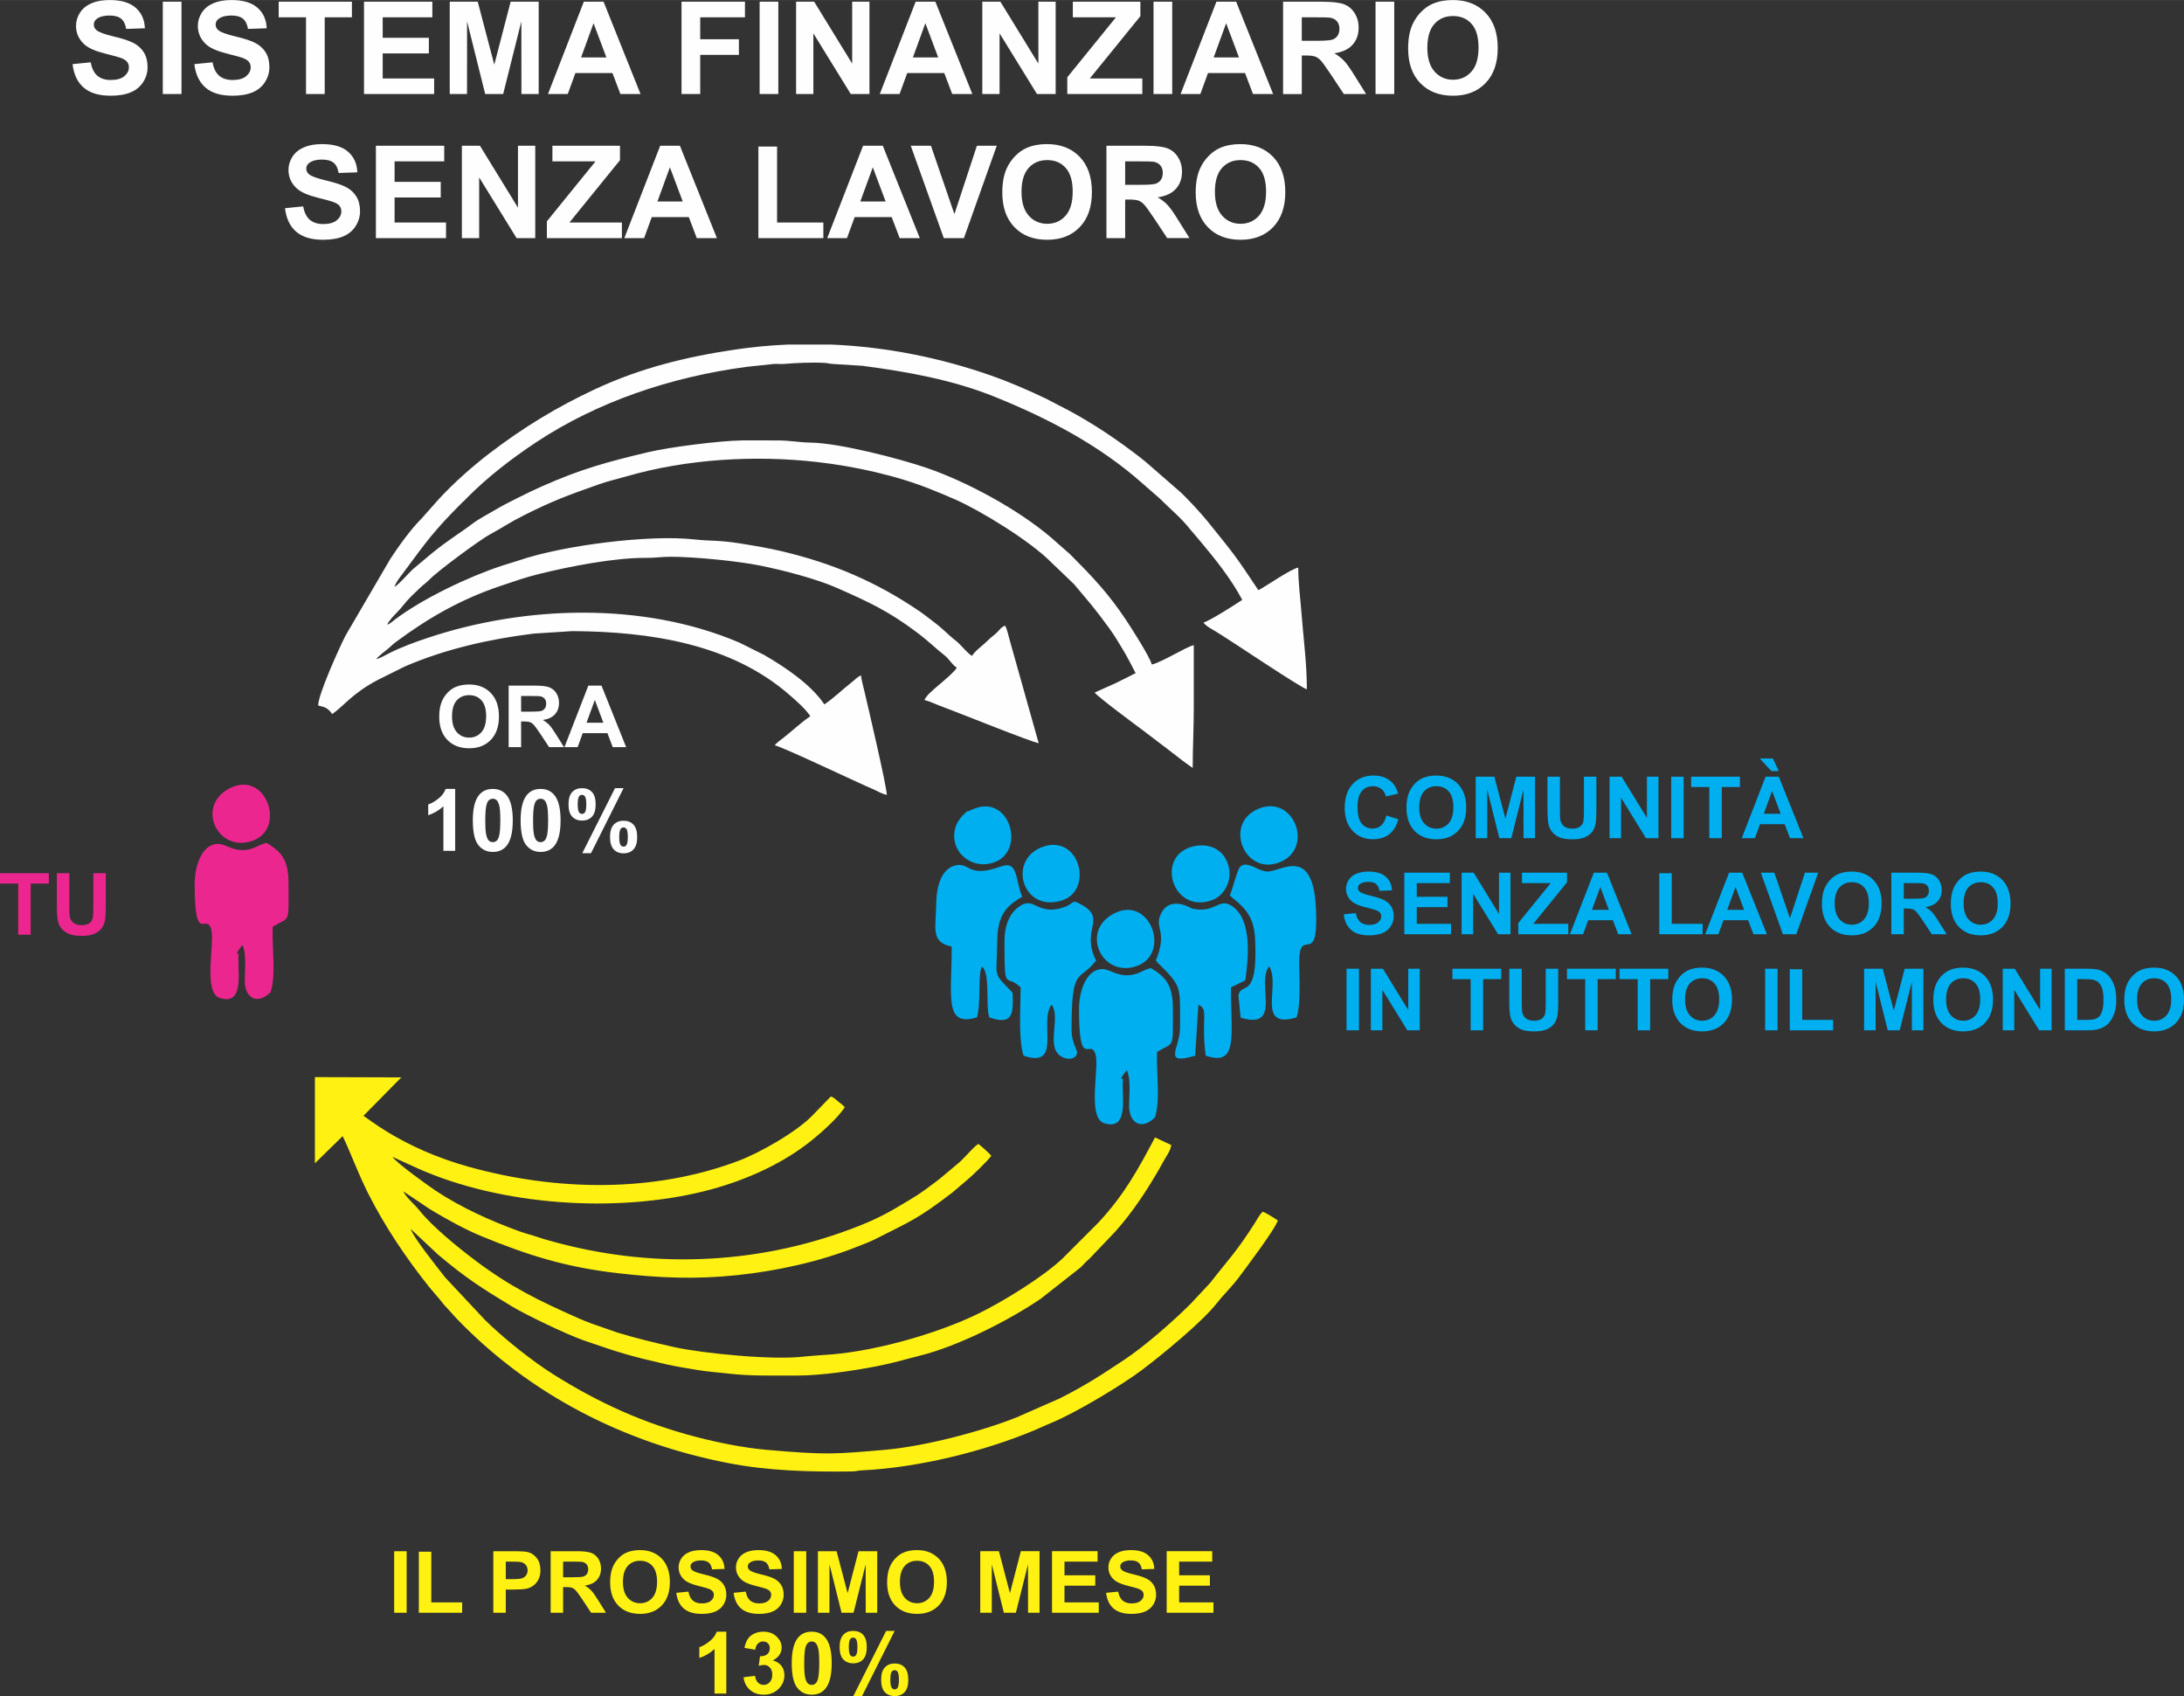 <?xml version="1.0" encoding="UTF-8"?>
<!DOCTYPE svg PUBLIC "-//W3C//DTD SVG 1.1//EN" "http://www.w3.org/Graphics/SVG/1.1/DTD/svg11.dtd">
<!-- Creator: CorelDRAW -->
<svg xmlns="http://www.w3.org/2000/svg" xml:space="preserve" width="6.759in" height="5.248in" version="1.1" style="shape-rendering:geometricPrecision; text-rendering:geometricPrecision; image-rendering:optimizeQuality; fill-rule:evenodd; clip-rule:evenodd"
viewBox="0 0 8538.42 6629.31"
 xmlns:xlink="http://www.w3.org/1999/xlink"
 xmlns:xodm="http://www.corel.com/coreldraw/odm/2003">
 <rect x="0" y="0" width="8538.42" height="6629.31" fill="#333333" stroke="none"/>
 <defs>
  <style type="text/css">
   <![CDATA[
    .fil3 {fill:#EC268F}
    .fil4 {fill:#00AFEF}
    .fil0 {fill:black}
    .fil5 {fill:#FEFEFE}
    .fil6 {fill:#FFF212}
    .fil1 {fill:#FEFEFE;fill-rule:nonzero}
    .fil2 {fill:#FFF212;fill-rule:nonzero}
    .fil8 {fill:#EC268F;fill-rule:nonzero}
    .fil7 {fill:#00AFEF;fill-rule:nonzero}
   ]]>
  </style>
 </defs>
 <rect fill-opacity="0" class="fil0" x="-1989.3" y="-221.47" width="10737.67" height="13895.81"/>
 <g id="Layer_x0020_1">
  <path class="fil1" d="M283.64 250.51l71.07 -7.06c4.28,23.77 12.85,41.17 25.87,52.34 13.02,11.18 30.58,16.72 52.67,16.72 23.35,0 40.99,-4.95 52.84,-14.87 11.85,-9.91 17.81,-21.51 17.81,-34.78 0,-8.57 -2.52,-15.8 -7.48,-21.84 -4.96,-5.96 -13.7,-11.17 -26.13,-15.54 -8.48,-3.02 -27.81,-8.23 -58.05,-15.79 -38.9,-9.74 -66.2,-21.67 -81.91,-35.87 -22.09,-19.91 -33.1,-44.19 -33.1,-72.84 0,-18.4 5.21,-35.7 15.54,-51.74 10.42,-16.05 25.37,-28.23 44.95,-36.63 19.57,-8.4 43.09,-12.6 70.82,-12.6 45.11,0 79.13,10 101.9,30.07 22.85,20.08 34.78,46.8 35.96,80.31l-73.08 2.52c-3.11,-18.65 -9.75,-32.01 -19.91,-40.16 -10.16,-8.15 -25.45,-12.26 -45.78,-12.26 -21,0 -37.46,4.37 -49.31,13.11 -7.64,5.63 -11.51,13.11 -11.51,22.51 0,8.56 3.61,15.88 10.84,21.92 9.16,7.81 31.42,15.88 66.78,24.28 35.37,8.32 61.49,17.05 78.38,25.96 16.97,8.99 30.24,21.17 39.82,36.71 9.57,15.54 14.36,34.69 14.36,57.46 0,20.67 -5.71,40.07 -17.22,58.13 -11.51,18.06 -27.72,31.5 -48.72,40.24 -21,8.82 -47.21,13.18 -78.55,13.18 -45.62,0 -80.65,-10.5 -105.09,-31.58 -24.44,-21 -38.98,-51.66 -43.77,-91.9zm352.82 116.94l0 -360.89 73.08 0 0 360.89 -73.08 0zm123.41 -116.94l71.07 -7.06c4.28,23.77 12.85,41.17 25.87,52.34 13.02,11.18 30.58,16.72 52.67,16.72 23.35,0 40.99,-4.95 52.84,-14.87 11.85,-9.91 17.81,-21.51 17.81,-34.78 0,-8.57 -2.52,-15.8 -7.48,-21.84 -4.96,-5.96 -13.7,-11.17 -26.13,-15.54 -8.48,-3.02 -27.81,-8.23 -58.05,-15.79 -38.9,-9.74 -66.2,-21.67 -81.91,-35.87 -22.09,-19.91 -33.1,-44.19 -33.1,-72.84 0,-18.4 5.21,-35.7 15.54,-51.74 10.42,-16.05 25.37,-28.23 44.95,-36.63 19.57,-8.4 43.09,-12.6 70.82,-12.6 45.11,0 79.13,10 101.9,30.07 22.85,20.08 34.78,46.8 35.96,80.31l-73.08 2.52c-3.11,-18.65 -9.75,-32.01 -19.91,-40.16 -10.16,-8.15 -25.45,-12.26 -45.78,-12.26 -21,0 -37.46,4.37 -49.31,13.11 -7.64,5.63 -11.51,13.11 -11.51,22.51 0,8.56 3.61,15.88 10.84,21.92 9.16,7.81 31.42,15.88 66.78,24.28 35.37,8.32 61.49,17.05 78.38,25.96 16.97,8.99 30.24,21.17 39.82,36.71 9.57,15.54 14.36,34.69 14.36,57.46 0,20.67 -5.71,40.07 -17.22,58.13 -11.51,18.06 -27.72,31.5 -48.72,40.24 -21,8.82 -47.21,13.18 -78.55,13.18 -45.62,0 -80.65,-10.5 -105.09,-31.58 -24.44,-21 -38.98,-51.66 -43.77,-91.9zm436.49 116.94l0 -299.9 -106.85 0 0 -60.99 286.29 0 0 60.99 -106.35 0 0 299.9 -73.08 0zm226.73 0l0 -360.89 267.14 0 0 60.99 -194.05 0 0 80.14 180.45 0 0 60.98 -180.45 0 0 97.78 201.11 0 0 60.99 -274.2 0zm335.18 0l0 -360.89 109.46 0 64.68 246.14 63.93 -246.14 109.71 0 0 360.89 -67.54 0 -0.25 -284.11 -71.16 284.11 -70.23 0 -70.82 -284.11 -0.25 284.11 -67.54 0zm745.97 0l-78.71 0 -31.17 -82.16 -144.74 0 -29.99 82.16 -77.29 0 140.12 -360.89 77.2 0 144.57 360.89zm-133.57 -143.15l-50.15 -133.57 -48.72 133.57 98.87 0zm293.77 143.15l0 -360.89 247.99 0 0 60.99 -174.9 0 0 85.68 151.21 0 0 60.99 -151.21 0 0 153.23 -73.08 0zm305.36 0l0 -360.89 73.08 0 0 360.89 -73.08 0zm142.56 0l0 -360.89 70.73 0 148.52 241.85 0 -241.85 67.54 0 0 360.89 -73 0 -146.25 -237.23 0 237.23 -67.54 0zm689.1 0l-78.71 0 -31.17 -82.16 -144.74 0 -29.99 82.16 -77.29 0 140.12 -360.89 77.2 0 144.57 360.89zm-133.57 -143.15l-50.15 -133.57 -48.72 133.57 98.87 0zm172.46 143.15l0 -360.89 70.73 0 148.52 241.85 0 -241.85 67.54 0 0 360.89 -73 0 -146.25 -237.23 0 237.23 -67.54 0zm332.24 0l0 -65.53 190.19 -234.37 -168.52 0 0 -60.99 264.11 0 0 56.45 -197.58 243.45 205.14 0 0 60.99 -293.35 0zm337.12 0l0 -360.89 73.08 0 0 360.89 -73.08 0zm467.66 0l-78.71 0 -31.17 -82.16 -144.74 0 -29.99 82.16 -77.29 0 140.12 -360.89 77.2 0 144.57 360.89zm-133.57 -143.15l-50.15 -133.57 -48.72 133.57 98.87 0zm172.46 143.15l0 -360.89 153.48 0c38.56,0 66.61,3.28 84.09,9.74 17.56,6.47 31.51,17.98 42.01,34.53 10.5,16.64 15.79,35.54 15.79,56.88 0,27.13 -7.89,49.48 -23.77,67.12 -15.88,17.64 -39.56,28.73 -71.15,33.35 15.71,9.16 28.64,19.24 38.81,30.24 10.25,11 24.03,30.58 41.33,58.63l44.02 70.4 -87.11 0 -52.26 -78.8c-18.73,-27.97 -31.58,-45.61 -38.55,-52.92 -6.89,-7.22 -14.2,-12.26 -21.93,-14.95 -7.81,-2.69 -20.08,-4.03 -36.88,-4.03l-14.79 0 0 150.71 -73.08 0zm73.08 -208.16l53.93 0c34.95,0 56.7,-1.52 65.44,-4.46 8.65,-2.94 15.54,-8.06 20.42,-15.29 4.95,-7.22 7.39,-16.3 7.39,-27.14 0,-12.18 -3.28,-21.92 -9.74,-29.48 -6.47,-7.48 -15.63,-12.18 -27.39,-14.11 -5.96,-0.84 -23.69,-1.26 -53.18,-1.26l-56.87 0 0 91.74zm288.39 208.16l0 -360.89 73.08 0 0 360.89 -73.08 0zm127.44 -178.26c0,-36.8 5.55,-67.71 16.55,-92.74 8.15,-18.4 19.41,-34.94 33.61,-49.56 14.19,-14.62 29.74,-25.45 46.62,-32.6 22.51,-9.49 48.47,-14.28 77.87,-14.28 53.26,0 95.76,16.55 127.77,49.57 31.92,33.1 47.88,79.05 47.88,137.94 0,58.38 -15.88,104.08 -47.55,137.01 -31.67,33.01 -74.09,49.48 -127.1,49.48 -53.68,0 -96.44,-16.38 -128.11,-49.23 -31.67,-32.76 -47.55,-77.95 -47.55,-135.58zm75.1 -2.44c0,40.91 9.49,71.91 28.39,93.08 18.9,21.08 42.93,31.67 72,31.67 29.15,0 53.01,-10.5 71.74,-31.42 18.65,-21 27.97,-52.42 27.97,-94.34 0,-41.41 -9.07,-72.33 -27.3,-92.66 -18.15,-20.42 -42.25,-30.58 -72.41,-30.58 -30.07,0 -54.35,10.33 -72.75,30.91 -18.4,20.66 -27.64,51.75 -27.64,93.33zm-4466.04 626.85l71.07 -7.06c4.28,23.77 12.85,41.17 25.87,52.34 13.02,11.18 30.58,16.72 52.67,16.72 23.35,0 40.99,-4.95 52.84,-14.87 11.85,-9.91 17.81,-21.51 17.81,-34.78 0,-8.57 -2.52,-15.8 -7.48,-21.84 -4.96,-5.96 -13.7,-11.17 -26.13,-15.54 -8.48,-3.02 -27.81,-8.23 -58.05,-15.79 -38.9,-9.74 -66.2,-21.67 -81.91,-35.87 -22.09,-19.91 -33.1,-44.19 -33.1,-72.84 0,-18.4 5.21,-35.7 15.54,-51.74 10.42,-16.05 25.37,-28.23 44.95,-36.63 19.57,-8.4 43.09,-12.6 70.82,-12.6 45.11,0 79.13,10 101.9,30.07 22.85,20.08 34.78,46.8 35.96,80.31l-73.08 2.52c-3.11,-18.65 -9.75,-32.01 -19.91,-40.16 -10.16,-8.15 -25.45,-12.26 -45.78,-12.26 -21,0 -37.46,4.37 -49.31,13.11 -7.64,5.63 -11.51,13.11 -11.51,22.51 0,8.56 3.61,15.88 10.84,21.92 9.16,7.81 31.42,15.88 66.78,24.28 35.37,8.32 61.49,17.05 78.38,25.96 16.97,8.99 30.24,21.17 39.82,36.71 9.57,15.54 14.36,34.69 14.36,57.46 0,20.67 -5.71,40.07 -17.22,58.13 -11.51,18.06 -27.72,31.5 -48.72,40.24 -21,8.82 -47.21,13.18 -78.55,13.18 -45.62,0 -80.65,-10.5 -105.09,-31.58 -24.44,-21 -38.98,-51.66 -43.77,-91.9zm355.34 116.94l0 -360.89 267.14 0 0 60.99 -194.05 0 0 80.14 180.45 0 0 60.98 -180.45 0 0 97.78 201.11 0 0 60.99 -274.2 0zm336.19 0l0 -360.89 70.73 0 148.52 241.85 0 -241.85 67.54 0 0 360.89 -73 0 -146.25 -237.23 0 237.23 -67.54 0zm332.24 0l0 -65.53 190.19 -234.37 -168.52 0 0 -60.99 264.11 0 0 56.45 -197.58 243.45 205.14 0 0 60.99 -293.35 0zm664.74 0l-78.71 0 -31.17 -82.16 -144.74 0 -29.99 82.16 -77.29 0 140.12 -360.89 77.2 0 144.57 360.89zm-133.57 -143.15l-50.15 -133.57 -48.72 133.57 98.87 0zm295.79 143.15l0 -357.86 73.08 0 0 296.87 180.94 0 0 60.99 -254.03 0zm630.97 0l-78.71 0 -31.17 -82.16 -144.74 0 -29.99 82.16 -77.29 0 140.12 -360.89 77.2 0 144.57 360.89zm-133.57 -143.15l-50.15 -133.57 -48.72 133.57 98.87 0zm227.41 143.15l-129.12 -360.89 78.96 0 91.65 267.14 87.96 -267.14 77.62 0 -128.36 360.89 -78.71 0zm228.75 -178.26c0,-36.8 5.55,-67.71 16.55,-92.74 8.15,-18.4 19.41,-34.94 33.61,-49.56 14.19,-14.62 29.74,-25.45 46.62,-32.6 22.51,-9.49 48.47,-14.28 77.87,-14.28 53.26,0 95.76,16.55 127.77,49.57 31.92,33.1 47.88,79.05 47.88,137.94 0,58.38 -15.88,104.08 -47.55,137.01 -31.67,33.01 -74.09,49.48 -127.1,49.48 -53.68,0 -96.44,-16.38 -128.11,-49.23 -31.67,-32.76 -47.55,-77.95 -47.55,-135.58zm75.1 -2.44c0,40.91 9.49,71.91 28.39,93.08 18.9,21.08 42.93,31.67 72,31.67 29.15,0 53.01,-10.5 71.74,-31.42 18.65,-21 27.97,-52.42 27.97,-94.34 0,-41.41 -9.07,-72.33 -27.3,-92.66 -18.15,-20.42 -42.25,-30.58 -72.41,-30.58 -30.07,0 -54.35,10.33 -72.75,30.91 -18.4,20.66 -27.64,51.75 -27.64,93.33zm332.08 180.7l0 -360.89 153.48 0c38.56,0 66.61,3.28 84.09,9.74 17.56,6.47 31.51,17.98 42.01,34.53 10.5,16.64 15.79,35.54 15.79,56.88 0,27.13 -7.89,49.48 -23.77,67.12 -15.88,17.64 -39.56,28.73 -71.15,33.35 15.71,9.16 28.64,19.24 38.81,30.24 10.25,11 24.03,30.58 41.33,58.63l44.02 70.4 -87.11 0 -52.26 -78.8c-18.73,-27.97 -31.58,-45.61 -38.55,-52.92 -6.89,-7.22 -14.2,-12.26 -21.93,-14.95 -7.81,-2.69 -20.08,-4.03 -36.88,-4.03l-14.79 0 0 150.71 -73.08 0zm73.08 -208.16l53.93 0c34.95,0 56.7,-1.52 65.44,-4.46 8.65,-2.94 15.54,-8.06 20.42,-15.29 4.95,-7.22 7.39,-16.3 7.39,-27.14 0,-12.18 -3.28,-21.92 -9.74,-29.48 -6.47,-7.48 -15.63,-12.18 -27.39,-14.11 -5.96,-0.84 -23.69,-1.26 -53.18,-1.26l-56.87 0 0 91.74zm275.79 29.91c0,-36.8 5.55,-67.71 16.55,-92.74 8.15,-18.4 19.41,-34.94 33.61,-49.56 14.19,-14.62 29.74,-25.45 46.62,-32.6 22.51,-9.49 48.47,-14.28 77.87,-14.28 53.26,0 95.76,16.55 127.77,49.57 31.92,33.1 47.88,79.05 47.88,137.94 0,58.38 -15.88,104.08 -47.55,137.01 -31.67,33.01 -74.09,49.48 -127.1,49.48 -53.68,0 -96.44,-16.38 -128.11,-49.23 -31.67,-32.76 -47.55,-77.95 -47.55,-135.58zm75.1 -2.44c0,40.91 9.49,71.91 28.39,93.08 18.9,21.08 42.93,31.67 72,31.67 29.15,0 53.01,-10.5 71.74,-31.42 18.65,-21 27.97,-52.42 27.97,-94.34 0,-41.41 -9.07,-72.33 -27.3,-92.66 -18.15,-20.42 -42.25,-30.58 -72.41,-30.58 -30.07,0 -54.35,10.33 -72.75,30.91 -18.4,20.66 -27.64,51.75 -27.64,93.33z"/>
  <path class="fil2" d="M2839.51 6619.57l-46.03 0 0 -174.17c-16.8,15.8 -36.62,27.5 -59.48,35.06l0 -42c12.04,-3.92 25.09,-11.37 39.15,-22.4 14.11,-10.98 23.75,-23.8 29.01,-38.42l37.36 0 0 241.93zm67.59 -63.79l44.69 -5.43c1.4,11.42 5.21,20.16 11.42,26.21 6.22,6.05 13.72,9.07 22.51,9.07 9.46,0 17.42,-3.64 23.91,-10.86 6.44,-7.23 9.69,-16.97 9.69,-29.29 0,-11.59 -3.08,-20.83 -9.3,-27.61 -6.22,-6.77 -13.78,-10.19 -22.74,-10.19 -5.88,0 -12.88,1.17 -21.06,3.47l5.1 -37.41c12.43,0.34 21.9,-2.41 28.45,-8.18 6.56,-5.71 9.8,-13.38 9.8,-22.96 0,-8.12 -2.41,-14.56 -7.23,-19.43 -4.81,-4.81 -11.2,-7.23 -19.21,-7.23 -7.9,0 -14.62,2.75 -20.16,8.24 -5.6,5.49 -8.96,13.49 -10.19,24.02l-42.34 -7.22c2.97,-14.67 7.39,-26.38 13.38,-35.17 5.94,-8.73 14.28,-15.62 24.92,-20.66 10.64,-4.98 22.62,-7.5 35.84,-7.5 22.62,0 40.77,7.23 54.43,21.73 11.25,11.88 16.91,25.31 16.91,40.27 0,21.17 -11.53,38.14 -34.66,50.73 13.78,2.97 24.75,9.58 33.04,19.88 8.23,10.3 12.37,22.74 12.37,37.3 0,21.11 -7.73,39.15 -23.13,54.04 -15.4,14.9 -34.56,22.35 -57.52,22.35 -21.73,0 -39.76,-6.27 -54.04,-18.87 -14.33,-12.55 -22.62,-28.96 -24.92,-49.29zm266.35 -178.14c23.3,0 41.5,8.35 54.66,25.04 15.62,19.71 23.46,52.47 23.46,98.17 0,45.64 -7.9,78.46 -23.63,98.39 -13.05,16.47 -31.19,24.7 -54.49,24.7 -23.41,0 -42.28,-9.02 -56.62,-27.05 -14.34,-18.03 -21.51,-50.24 -21.51,-96.49 0,-45.42 7.89,-78.12 23.63,-98.06 13.05,-16.46 31.19,-24.7 54.49,-24.7zm0 38.31c-5.49,0 -10.42,1.8 -14.67,5.38 -4.31,3.53 -7.67,9.91 -10.03,19.15 -3.14,11.93 -4.7,32.09 -4.7,60.37 0,28.34 1.4,47.77 4.2,58.35 2.8,10.59 6.33,17.64 10.58,21.17 4.26,3.53 9.13,5.26 14.62,5.26 5.49,0 10.41,-1.79 14.73,-5.38 4.26,-3.53 7.62,-9.91 9.97,-19.15 3.13,-11.82 4.7,-31.92 4.7,-60.26 0,-28.28 -1.4,-47.72 -4.2,-58.3 -2.8,-10.58 -6.33,-17.7 -10.58,-21.23 -4.26,-3.58 -9.13,-5.38 -14.62,-5.38zm109.09 22.01c0,-21.51 4.76,-37.41 14.22,-47.77 9.46,-10.36 22.29,-15.57 38.47,-15.57 16.75,0 29.85,5.15 39.32,15.46 9.46,10.3 14.17,26.26 14.17,47.88 0,21.51 -4.7,37.41 -14.17,47.77 -9.46,10.36 -22.35,15.57 -38.53,15.57 -16.75,0 -29.8,-5.15 -39.26,-15.46 -9.46,-10.3 -14.22,-26.26 -14.22,-47.88zm35.95 0c0,15.51 1.8,25.93 5.44,31.25 2.74,3.92 6.55,5.88 11.36,5.88 4.93,0 8.79,-1.96 11.54,-5.88 3.53,-5.32 5.27,-15.74 5.27,-31.25 0,-15.51 -1.74,-25.88 -5.27,-31.08 -2.75,-4.03 -6.61,-6.05 -11.54,-6.05 -4.81,0 -8.62,1.96 -11.36,5.88 -3.64,5.32 -5.44,15.74 -5.44,31.25zm51.92 191.03l-34.11 0 128.08 -254.37 33.38 0 -127.35 254.37zm74.43 -63.45c0,-21.56 4.76,-37.52 14.22,-47.94 9.46,-10.41 22.4,-15.63 38.81,-15.63 16.52,0 29.51,5.21 38.98,15.63 9.46,10.41 14.17,26.38 14.17,47.94 0,21.73 -4.7,37.74 -14.17,48.16 -9.46,10.41 -22.35,15.62 -38.53,15.62 -16.75,0 -29.79,-5.21 -39.26,-15.62 -9.46,-10.42 -14.22,-26.43 -14.22,-48.16zm35.95 0.11c0,15.68 1.79,26.16 5.43,31.36 2.75,4.09 6.55,6.1 11.37,6.1 4.93,0 8.73,-1.96 11.37,-5.93 3.64,-5.32 5.43,-15.85 5.43,-31.53 0,-15.68 -1.74,-26.21 -5.27,-31.53 -2.74,-3.98 -6.6,-5.94 -11.53,-5.94 -4.93,0 -8.74,1.96 -11.37,5.94 -3.64,5.32 -5.43,15.85 -5.43,31.53z"/>
  <path class="fil2" d="M1541.06 6303.75l0 -240.59 48.72 0 0 240.59 -48.72 0zm96.38 0l0 -238.57 48.72 0 0 197.91 120.63 0 0 40.66 -169.36 0zm291.22 0l0 -240.59 77.9 0c29.51,0 48.72,1.17 57.68,3.58 13.78,3.64 25.31,11.48 34.61,23.58 9.3,12.1 13.95,27.72 13.95,46.87 0,14.78 -2.69,27.16 -8.01,37.24 -5.38,10.08 -12.16,17.97 -20.39,23.74 -8.23,5.71 -16.63,9.52 -25.15,11.37 -11.59,2.3 -28.34,3.47 -50.29,3.47l-31.58 0 0 90.73 -48.72 0zm48.72 -199.93l0 68.54 26.49 0c19.09,0 31.81,-1.29 38.25,-3.8 6.44,-2.52 11.48,-6.44 15.12,-11.88 3.64,-5.38 5.49,-11.59 5.49,-18.76 0,-8.79 -2.58,-16.01 -7.67,-21.73 -5.15,-5.71 -11.59,-9.3 -19.49,-10.75 -5.77,-1.06 -17.36,-1.62 -34.83,-1.62l-23.35 0zm175.4 199.93l0 -240.59 102.32 0c25.7,0 44.41,2.18 56.06,6.5 11.71,4.31 21,11.99 28,23.02 7,11.09 10.53,23.69 10.53,37.91 0,18.09 -5.26,32.98 -15.85,44.75 -10.59,11.76 -26.38,19.15 -47.44,22.23 10.47,6.11 19.1,12.83 25.87,20.16 6.83,7.34 16.02,20.39 27.56,39.09l29.34 46.93 -58.07 0 -34.83 -52.53c-12.49,-18.65 -21.06,-30.41 -25.7,-35.28 -4.6,-4.82 -9.46,-8.18 -14.62,-9.97 -5.21,-1.79 -13.39,-2.69 -24.59,-2.69l-9.85 0 0 100.47 -48.72 0zm48.72 -138.77l35.95 0c23.3,0 37.8,-1.01 43.62,-2.97 5.77,-1.96 10.36,-5.38 13.61,-10.19 3.3,-4.82 4.93,-10.87 4.93,-18.09 0,-8.12 -2.19,-14.62 -6.5,-19.66 -4.31,-4.98 -10.41,-8.12 -18.25,-9.4 -3.98,-0.56 -15.8,-0.84 -35.45,-0.84l-37.91 0 0 61.15zm183.85 19.94c0,-24.53 3.7,-45.14 11.03,-61.83 5.44,-12.26 12.94,-23.3 22.41,-33.04 9.46,-9.75 19.82,-16.97 31.08,-21.73 15.01,-6.33 32.31,-9.52 51.91,-9.52 35.51,0 63.84,11.04 85.18,33.04 21.28,22.06 31.92,52.7 31.92,91.95 0,38.92 -10.58,69.39 -31.7,91.34 -21.11,22.01 -49.39,32.98 -84.73,32.98 -35.79,0 -64.29,-10.92 -85.4,-32.81 -21.12,-21.84 -31.7,-51.97 -31.7,-90.39zm50.07 -1.63c0,27.27 6.33,47.94 18.93,62.05 12.6,14.06 28.62,21.12 47.99,21.12 19.43,0 35.34,-7 47.82,-20.95 12.43,-14 18.65,-34.94 18.65,-62.89 0,-27.61 -6.05,-48.22 -18.2,-61.77 -12.1,-13.61 -28.17,-20.39 -48.27,-20.39 -20.05,0 -36.23,6.89 -48.5,20.61 -12.26,13.78 -18.43,34.5 -18.43,62.22zm208.61 42.51l47.38 -4.7c2.85,15.85 8.57,27.44 17.25,34.89 8.68,7.45 20.39,11.15 35.11,11.15 15.57,0 27.33,-3.31 35.23,-9.91 7.9,-6.61 11.87,-14.34 11.87,-23.19 0,-5.71 -1.68,-10.53 -4.98,-14.56 -3.3,-3.97 -9.13,-7.45 -17.42,-10.36 -5.65,-2.01 -18.54,-5.49 -38.7,-10.53 -25.93,-6.5 -44.13,-14.45 -54.6,-23.91 -14.73,-13.27 -22.06,-29.46 -22.06,-48.56 0,-12.26 3.47,-23.8 10.36,-34.5 6.94,-10.7 16.91,-18.82 29.96,-24.42 13.05,-5.6 28.73,-8.4 47.21,-8.4 30.07,0 52.75,6.66 67.93,20.05 15.23,13.39 23.18,31.2 23.97,53.54l-48.72 1.68c-2.07,-12.43 -6.5,-21.34 -13.27,-26.77 -6.78,-5.44 -16.97,-8.18 -30.52,-8.18 -14,0 -24.98,2.91 -32.87,8.73 -5.1,3.75 -7.67,8.74 -7.67,15.01 0,5.71 2.41,10.58 7.23,14.62 6.1,5.21 20.94,10.58 44.52,16.18 23.58,5.55 41,11.37 52.25,17.31 11.31,5.99 20.16,14.11 26.54,24.47 6.39,10.36 9.58,23.13 9.58,38.31 0,13.78 -3.81,26.71 -11.48,38.75 -7.67,12.04 -18.48,21 -32.48,26.82 -14,5.88 -31.47,8.79 -52.36,8.79 -30.41,0 -53.76,-7 -70.06,-21.06 -16.29,-14 -25.98,-34.44 -29.17,-61.26zm224.12 0l47.38 -4.7c2.85,15.85 8.57,27.44 17.25,34.89 8.68,7.45 20.39,11.15 35.11,11.15 15.57,0 27.33,-3.31 35.23,-9.91 7.9,-6.61 11.87,-14.34 11.87,-23.19 0,-5.71 -1.68,-10.53 -4.98,-14.56 -3.3,-3.97 -9.13,-7.45 -17.42,-10.36 -5.65,-2.01 -18.54,-5.49 -38.7,-10.53 -25.93,-6.5 -44.13,-14.45 -54.6,-23.91 -14.73,-13.27 -22.06,-29.46 -22.06,-48.56 0,-12.26 3.47,-23.8 10.36,-34.5 6.94,-10.7 16.91,-18.82 29.96,-24.42 13.05,-5.6 28.73,-8.4 47.21,-8.4 30.07,0 52.75,6.66 67.93,20.05 15.23,13.39 23.18,31.2 23.97,53.54l-48.72 1.68c-2.07,-12.43 -6.5,-21.34 -13.27,-26.77 -6.78,-5.44 -16.97,-8.18 -30.52,-8.18 -14,0 -24.98,2.91 -32.87,8.73 -5.1,3.75 -7.67,8.74 -7.67,15.01 0,5.71 2.41,10.58 7.23,14.62 6.1,5.21 20.94,10.58 44.52,16.18 23.58,5.55 41,11.37 52.25,17.31 11.31,5.99 20.16,14.11 26.54,24.47 6.39,10.36 9.58,23.13 9.58,38.31 0,13.78 -3.81,26.71 -11.48,38.75 -7.67,12.04 -18.48,21 -32.48,26.82 -14,5.88 -31.47,8.79 -52.36,8.79 -30.41,0 -53.76,-7 -70.06,-21.06 -16.29,-14 -25.98,-34.44 -29.17,-61.26zm235.21 77.95l0 -240.59 48.72 0 0 240.59 -48.72 0zm94.37 0l0 -240.59 72.97 0 43.12 164.08 42.62 -164.08 73.14 0 0 240.59 -45.03 0 -0.16 -189.4 -47.44 189.4 -46.82 0 -47.21 -189.4 -0.17 189.4 -45.02 0zm270.49 -118.84c0,-24.53 3.7,-45.14 11.03,-61.83 5.44,-12.26 12.94,-23.3 22.41,-33.04 9.46,-9.75 19.82,-16.97 31.08,-21.73 15.01,-6.33 32.31,-9.52 51.91,-9.52 35.51,0 63.84,11.04 85.18,33.04 21.28,22.06 31.92,52.7 31.92,91.95 0,38.92 -10.58,69.39 -31.7,91.34 -21.11,22.01 -49.39,32.98 -84.73,32.98 -35.79,0 -64.29,-10.92 -85.4,-32.81 -21.12,-21.84 -31.7,-51.97 -31.7,-90.39zm50.07 -1.63c0,27.27 6.33,47.94 18.93,62.05 12.6,14.06 28.62,21.12 47.99,21.12 19.43,0 35.34,-7 47.82,-20.95 12.43,-14 18.65,-34.94 18.65,-62.89 0,-27.61 -6.05,-48.22 -18.2,-61.77 -12.1,-13.61 -28.17,-20.39 -48.27,-20.39 -20.05,0 -36.23,6.89 -48.5,20.61 -12.26,13.78 -18.43,34.5 -18.43,62.22zm314.06 120.46l0 -240.59 72.97 0 43.12 164.08 42.62 -164.08 73.14 0 0 240.59 -45.03 0 -0.16 -189.4 -47.44 189.4 -46.82 0 -47.21 -189.4 -0.17 189.4 -45.02 0zm280.57 0l0 -240.59 178.09 0 0 40.66 -129.36 0 0 53.42 120.29 0 0 40.66 -120.29 0 0 65.19 134.07 0 0 40.66 -182.79 0zm211.36 -77.95l47.38 -4.7c2.85,15.85 8.57,27.44 17.25,34.89 8.68,7.45 20.39,11.15 35.11,11.15 15.57,0 27.33,-3.31 35.23,-9.91 7.9,-6.61 11.87,-14.34 11.87,-23.19 0,-5.71 -1.68,-10.53 -4.98,-14.56 -3.3,-3.97 -9.13,-7.45 -17.42,-10.36 -5.65,-2.01 -18.54,-5.49 -38.7,-10.53 -25.93,-6.5 -44.13,-14.45 -54.6,-23.91 -14.73,-13.27 -22.06,-29.46 -22.06,-48.56 0,-12.26 3.47,-23.8 10.36,-34.5 6.94,-10.7 16.91,-18.82 29.96,-24.42 13.05,-5.6 28.73,-8.4 47.21,-8.4 30.07,0 52.75,6.66 67.93,20.05 15.23,13.39 23.18,31.2 23.97,53.54l-48.72 1.68c-2.07,-12.43 -6.5,-21.34 -13.27,-26.77 -6.78,-5.44 -16.97,-8.18 -30.52,-8.18 -14,0 -24.98,2.91 -32.87,8.73 -5.1,3.75 -7.67,8.74 -7.67,15.01 0,5.71 2.41,10.58 7.23,14.62 6.1,5.21 20.94,10.58 44.52,16.18 23.58,5.55 41,11.37 52.25,17.31 11.31,5.99 20.16,14.11 26.54,24.47 6.39,10.36 9.58,23.13 9.58,38.31 0,13.78 -3.81,26.71 -11.48,38.75 -7.67,12.04 -18.48,21 -32.48,26.82 -14,5.88 -31.47,8.79 -52.36,8.79 -30.41,0 -53.76,-7 -70.06,-21.06 -16.29,-14 -25.98,-34.44 -29.17,-61.26zm236.89 77.95l0 -240.59 178.09 0 0 40.66 -129.36 0 0 53.42 120.29 0 0 40.66 -120.29 0 0 65.19 134.07 0 0 40.66 -182.79 0z"/>
  <g id="_1504916139376">
   <path class="fil3" d="M761.07 3453.97c-0.18,245.99 44.63,110.48 64.69,178.49 15.06,51.07 -33.33,246.11 33.07,268.01 105.33,34.74 64.94,-125.36 74.71,-173.36 0.02,-0.1 -21.92,10.28 14.29,-33.55 16.62,34.44 9.13,96.42 9.02,138.39 -0.17,72.17 52.03,96.36 101.31,45.38 21.95,-69.59 4.2,-175.67 8.09,-255.37 68.67,-40.51 61.82,-7.04 61.8,-167.99 -0.01,-92.41 -26.53,-123.73 -85.73,-159.67 -37.7,8.57 -46.72,27.39 -94.89,28.25 -38.92,0.7 -69.58,-24.12 -94.06,-24.27 -64.78,-0.43 -92.25,88.02 -92.31,155.69z"/>
   <path class="fil3" d="M895.05 3082.51c-131.16,70.74 -42.24,253.65 94.1,203.14 132.08,-48.94 49.35,-280.5 -94.1,-203.14z"/>
  </g>
  <g id="_1504916071168">
   <path class="fil4" d="M4218.46 3943.42c-0.18,245.99 44.63,110.48 64.69,178.49 15.06,51.07 -33.33,246.11 33.07,268 105.33,34.74 64.94,-125.36 74.71,-173.35 0.02,-0.11 -21.92,10.28 14.3,-33.55 16.62,34.44 9.13,96.41 9.02,138.39 -0.17,72.17 52.03,96.36 101.32,45.38 21.94,-69.6 4.19,-175.67 8.09,-255.37 68.67,-40.51 61.82,-7.04 61.8,-167.99 -0.01,-92.41 -26.52,-123.73 -85.73,-159.67 -37.69,8.57 -46.72,27.39 -94.89,28.25 -38.92,0.7 -69.58,-24.12 -94.06,-24.28 -64.78,-0.43 -92.25,88.03 -92.31,155.69z"/>
   <path class="fil4" d="M3927.07 3680.93c0.23,205.29 3.56,120.41 63.06,178.49 -0.08,78.49 -9.44,202.17 11.45,266.65 153.57,53.21 58.7,-134.16 109.66,-199.59 34.8,46.21 -15.19,148.65 24.99,192.65 21.68,23.75 70.51,29.11 75.02,-5.48 0.78,-5.96 -21.88,-42.66 -21.93,-86.24 -0.29,-256.43 28.08,-185.78 95.99,-272.98 -61.12,-119.9 41.09,-161.94 -53.43,-216.38 -47.13,-27.15 -26.69,-7.17 -74.91,8.79 -94.28,31.21 -112.66,-34.88 -158.9,-11.62 -49.9,25.1 -71.08,79.76 -71.01,145.72z"/>
   <path class="fil4" d="M4518.58 3754.42c1.75,1.97 4.59,2.26 5.43,5.76 1.11,4.64 8.92,9.36 10.83,11.26 86.87,86.77 78.54,85.23 78.5,245.46 0,81.32 -71.62,148.12 59.28,109.35l12.56 -198.97c41.82,18.37 9.71,48.13 28.38,198.61 129.99,45.43 98.21,-82.63 98.76,-266.47l56.36 -27.58c12.55,-89.18 27.01,-237.99 -52.29,-290.66 -52.42,-34.81 -64.6,30.65 -155.93,9.98 -2.25,-0.51 -93.22,-58.53 -125.88,30.46 -17.81,48.54 29.78,61.29 -15.99,172.82z"/>
   <path class="fil4" d="M3720.58 3699.68c0.7,196.02 -31.4,315.7 98.88,276.79 16.71,-57.96 2.77,-163.23 18.8,-198.22 34.83,19.47 13.7,161.41 29.66,198.5 91.86,31.46 93.92,-12.53 91.12,-96.33 -80.26,-84.31 -62.12,-52.15 -60.38,-199.89 1.18,-100.5 31.37,-137.28 97.74,-175.52 -28.26,-66.6 -14.51,-143.12 -83.09,-118.45 -130.65,47.01 -119.71,-16.05 -175.46,-4.71 -57.11,11.62 -76.81,81.39 -77.76,151.59 -1.29,94.59 -22.45,149.64 60.49,166.24z"/>
   <path class="fil4" d="M4808.02 3500.56c51.85,43.71 94.16,72.94 98.84,169.43 11.88,244.96 -54.29,163.85 -65.22,220.94l8.62 86.82c166.1,49.2 59.15,-136.95 111.44,-200.27 46.48,72.21 -53.99,247.32 107.18,199.12 17.48,-53.29 10.75,-149.65 10.42,-212.7 -0.72,-139.35 64.12,-2.09 66.32,-155.82 4.65,-325.36 -136.19,-197.41 -193.33,-201.82 -38.17,-2.94 -76.3,-44.32 -104.09,-18.38 -10.25,9.57 -33.12,97.71 -40.18,112.67z"/>
   <path class="fil4" d="M4918.21 3161.81c-139.48,59.81 -47.91,273.5 94.99,203.87 121.65,-59.28 42.76,-262.93 -94.99,-203.87z"/>
   <path class="fil4" d="M4352.44 3571.95c-131.16,70.74 -42.25,253.65 94.1,203.14 132.08,-48.93 49.35,-280.49 -94.1,-203.14z"/>
   <path class="fil4" d="M4658.18 3309.93c-140.81,40.26 -73.98,261.45 78.16,209.28 51.33,-17.6 87.47,-81.91 62.64,-147.18 -21.51,-56.54 -79.07,-79.75 -140.79,-62.1z"/>
   <path class="fil4" d="M3799.38 3164.78c-28.88,13.52 -7.13,-4.42 -35.58,22.04 -3.32,3.09 -18.64,22.99 -22,30.4 -45.26,99.66 52.92,191.18 150.55,151.18 118.54,-48.57 53.15,-272.03 -92.97,-203.62z"/>
   <path class="fil4" d="M4072.6 3311.39c-133.42,51.8 -76.02,254.25 76.43,209.02 130.17,-38.61 71.34,-266.41 -76.43,-209.02z"/>
  </g>
  <g id="_1504916073856">
   <path class="fil5" d="M1471.11 2576.21c8.78,-13.11 37.74,-33.05 51.51,-45.34 10.83,-9.65 12.69,-12.44 24.85,-21.47 129.51,-96.09 256.51,-168.28 411.57,-220.06 52.95,-17.68 91.6,-31.86 147.9,-45.81 119.77,-29.67 294.78,-64.09 421.09,-63.15 35.22,0.26 57.5,-4.31 92.72,-4.32 92.27,-0.03 261.09,16.27 352.6,34.82 88.86,18.02 217.33,50.98 299.88,87.51 126.14,55.82 200.41,90.11 311.11,173.14 47.5,35.62 79.79,68.01 105.88,87.82 22.47,17.06 28.97,36.1 50.53,50.54 -25.42,37.97 -118.9,98.52 -126.33,126.33 20.18,4.7 37.84,13.95 55.37,20.43 19.73,7.29 37.18,14.56 54.74,21.05 35.05,12.95 314.18,125.12 336.24,126.96l-112.81 -400.91c-4.44,-17.45 -11.23,-44.53 -17.73,-58.07 -15.94,4.26 -21.52,15.72 -32.55,26.4 -12.48,12.08 -20.88,16.22 -33.8,29.36 -20.6,20.96 -49.09,39.59 -64.18,62.14 -18.07,-12.11 -31.51,-29.29 -47.34,-45.3 -10.61,-10.74 -13.62,-12.46 -24.88,-21.45 -20.75,-16.57 -40.52,-38.93 -79.38,-68 -18.3,-13.69 -35.99,-28.07 -55.53,-41.32 -166.41,-112.83 -335.12,-185.61 -537.32,-233.26 -52.1,-12.28 -104.1,-21.08 -163.21,-30.49 -84.99,-13.53 -112.08,-8.2 -178.13,-15.57 -173.9,-19.4 -509.53,22.64 -682.22,81.17 -22.36,7.58 -46.13,14.01 -70.55,22.09 -128.41,42.49 -306.88,126.76 -417.29,210.12 -10.17,7.67 -18.37,16.62 -30.64,19.89 14.3,-27.03 42.46,-48.86 61.38,-73.36 21.07,-27.27 43.55,-47.4 68.01,-70.95 13.17,-12.68 22.21,-17.55 35.86,-31.52 36.11,-36.95 199.39,-156.66 236.19,-176.46 46.85,-25.21 80.14,-48.53 134.73,-75.82 114.67,-57.33 172.29,-78.01 292.19,-120.47 34.73,-12.3 71.43,-20.58 107.85,-31.11 234.19,-67.69 499.15,-83.73 743.9,-56.16 145.61,16.4 310.07,52.22 445.17,106.46 34.75,13.96 65.39,26.49 97.98,40.98 98.7,43.9 291.51,161.48 373.8,245.2l88.2 84.44c59.92,71.68 78.17,90.39 138.42,173.18 19.88,27.32 36.38,55.31 54.15,84.81 18.9,31.37 31.97,58.67 48.69,90.27 -25.87,13.69 -51.16,25.57 -78.61,39.31l-81.41 36.49c11.29,16.86 169.57,133.51 188.88,147.99 33.08,24.81 61.97,47.53 95.65,72.78 34.24,25.66 64.17,50.91 98.65,73.99 0,-79.97 4.21,-152.27 4.21,-235.81 0,-81.41 0,-162.82 0,-244.23 -31.58,7.36 -122.36,66.04 -164.22,75.8 -6.76,-29.01 -79.78,-142.74 -100.22,-173.48 -70.12,-105.46 -131.77,-169.78 -218.69,-257.14l-73.94 -65.02c-127.64,-109.23 -328.69,-218.93 -488.75,-273.41 -103.43,-35.21 -338.69,-96.86 -453.21,-98.41 -42.51,-0.58 -81.82,-8.65 -126.33,-8.43 -46.29,0.24 -92.94,-0.71 -139.15,-0.14 -89.84,1.11 -284.56,26.21 -367.02,45.65 -162.33,38.27 -267.51,67.49 -417.47,134.15 -35.09,15.6 -60.62,28.25 -94.01,44.95 -32.65,16.32 -60.47,30.18 -90.67,48.29 -28.48,17.08 -60.65,33.07 -86.41,52.54 -55.75,42.13 -88.8,59.21 -158.31,115.4l-75.6 63.36c-20.05,19.3 -50.2,54.95 -70.45,68.51 3.82,-16.39 18.44,-34.38 28.29,-47.5 73.98,-98.49 104.8,-147.1 196.02,-241.91l39.73 -40.28c8.14,-6.78 13.7,-13.28 21.25,-20.86 79.81,-80.07 171.82,-151 266.29,-213.74 241.57,-160.43 529.13,-256.56 824.09,-296l106.53 -11.37c13.56,-0.71 28.39,0.91 41.91,-0.2 44.87,-3.68 104.58,-6.79 156.05,-4.01 18.21,0.98 15.44,3.28 33.65,4.25l114.96 7.15c177.48,23.25 354.92,55.33 518.5,121.55 208.61,84.44 409,188.86 578.29,339.67l65.21 56.91c38.29,38.52 86.46,78.25 119.28,120.74l36.77 43.24c60.85,72.41 122.75,149.03 167.13,232.9 -24.76,16.58 -128.54,83.06 -151.59,88.43 9.07,13.54 31.15,24.95 46.12,33.88 16.94,10.12 33.37,21.29 51.55,32.67 33.43,20.91 283.25,188.3 306.56,194.52 0,-101.1 -13.43,-198.97 -20.8,-295 -4.77,-62.24 -12.88,-122.27 -12.88,-180.82 -33.18,7.73 -119.48,69.21 -155.8,88.43 -94.88,-141.7 -86.05,-129.17 -198.53,-268.87 -23.56,-29.26 -86.08,-97.89 -114.31,-121.49l-128.32 -111.69c-18.05,-14.75 -33.61,-26.66 -52.11,-40.53 -92.28,-69.21 -188.89,-131.22 -292.75,-183.08l-44.29 -23.08c-70.11,-33.36 -141.97,-64.75 -216.56,-90.84 -197.39,-69.01 -407.35,-111.44 -621.72,-120.49l-171.88 0c-67.73,2.88 -135.69,9.22 -203.61,19.23 -195.66,28.84 -374,73.46 -548.42,154.79 -151.15,70.48 -280.38,149.24 -413.99,251.32 -67,51.18 -139.68,115.88 -196.95,177.81l-67.35 75.83c-44.44,44.69 -88.86,106.86 -123.14,158.98l-175.46 300.37c-27.03,53.63 -105.69,228.26 -106.67,272.31 29.53,6.88 39.85,11.45 54.74,33.69 43.32,-29.02 79.35,-82.35 181.04,-134.77l104.08 -51.73c158.94,-68.18 328.81,-106.54 503.46,-128.17l150.41 -9.6c301.3,1.55 622.78,49.43 851.64,251.66 26.07,23.03 58.38,50.26 78.98,81.03 -36.84,24.67 -70.51,57.2 -105.24,84.25 -9.91,7.71 -27.18,19.69 -33.71,29.45 35.99,8.39 333.31,150.33 381.41,170.21 22.23,9.19 31.73,17.71 56.52,23.49 0,-31.79 -76.34,-357.33 -88.43,-408.45 -3.73,-15.75 -11.34,-43.42 -12.63,-58.95 -17.76,9.39 -20,14.54 -36.06,27.1 -36.06,28.17 -69.33,61.3 -107.11,86.59 -52.21,-77.97 -153.96,-146.22 -235.99,-193.52l-95.51 -47.67c-379.02,-161.91 -841.9,-144.49 -1217.56,-19.35 -51.51,17.16 -104.76,36.59 -153.57,61.19 -15.47,7.8 -33,18.74 -49.09,22.49z"/>
   <path class="fil6" d="M1605.85 4803.74l106.52 99.82c108.72,91.56 168.98,130.1 286.93,201.53 54.81,33.19 216.67,111.13 282.87,133.99 142.06,49.07 180.32,60.92 323.29,93.59 39.08,8.92 79.68,15.1 117.45,21.51 41.77,7.08 80.88,9.63 124.38,14.58 93.23,10.62 175.75,7.21 270.28,7.69 87.39,0.45 220.62,-18.67 309.11,-36.18 77.11,-15.26 98.83,-23.82 169.19,-41.34 150.87,-37.57 347.35,-137.39 472.53,-222.26l155.59 -122.33c12.61,-11.66 20.81,-22.76 34.06,-33.31l102.77 -107.77c66.34,-74.51 121.78,-158.37 171.78,-245.1 7.86,-13.64 15.54,-28.85 24.24,-43.14 8.44,-13.89 20.31,-30.98 21.87,-49.72l-63.19 -29.42c-66.45,125.55 -121.04,225.6 -222.13,333.62l-138.92 138.99c-77.82,74.12 -239.29,172.73 -336.47,219.37 -167.79,80.54 -419.3,149.82 -603.57,158.59l-66.25 5.33c-122.13,16.38 -404.87,-12.29 -513.11,-36.61 -79.11,-17.78 -149.61,-34.75 -221.27,-56.65l-102.98 -35.98c-17.07,-6.55 -32.6,-12.61 -47.97,-19.4 -156.71,-69.3 -266.72,-123.05 -402.55,-224.86 -67.14,-50.33 -169.12,-132.8 -220.14,-196.74 -19.24,-24.12 -48.99,-47.21 -63.78,-75.17l58.11 38.74c20.29,13.49 37.13,25.72 58.43,38.41 59.28,35.32 126.87,72.66 191.43,99.12 180.58,74.01 328.3,120.77 533.84,144.11 159.18,18.08 298.5,24.52 462.84,7.36 156.89,-16.39 323.97,-52.8 469.92,-111.19 25.58,-10.23 47.63,-17.86 71.21,-29.85 140.43,-71.38 164.14,-77.14 301.8,-182.45l52.26 -44.59c20.32,-15.72 86.92,-80.16 99.28,-98.63 -4.52,-6.75 -43.13,-41.36 -50.53,-46.32 -18.31,12.25 -33.2,31.08 -49.48,47.37 -8.5,8.5 -14.42,15.18 -23.11,23.21l-80.2 67.18c-45.79,34.07 -65.45,50.82 -116.51,81.4 -69.57,41.66 -111.61,67.19 -194.5,100.26 -374.51,149.41 -787.53,171.53 -1178.46,68.01 -24.44,-6.47 -51.3,-13.53 -75.21,-21.63 -24.37,-8.26 -52.91,-15.52 -76.88,-24.18 -112.42,-40.63 -229.78,-93.69 -328.75,-159.71 -26.33,-17.56 -150.93,-106.49 -167.6,-131.37l98.29 44.89c324.8,145.14 773.16,176.15 1122.01,89.01 141.52,-35.35 285.45,-96.78 398.52,-182.58 47.07,-35.72 118.22,-97.96 149.74,-145.02 -4.84,-6.61 -17.11,-15.57 -24.7,-21.62 -9.84,-7.84 -17.58,-17.16 -30.04,-20.49l-74.68 76.91c-63.72,64.06 -202.42,142.65 -285.02,173.97 -335.53,127.21 -717.09,118.25 -1056.07,23.75 -263.18,-73.37 -400.32,-195.78 -411.74,-198.83l148.39 -150.58 -337.88 -1.01 0 336.87 108.49 -106.27c24.35,48.34 60.39,146.45 100.58,225.64 65.86,129.75 147.51,250.97 237.83,364.32l42.57 50.07c9.09,10.23 10.69,14.88 21.01,25.3l44.21 48.43c285.96,297.1 654.38,485.4 1061.17,564.22 158.33,30.68 318.51,34.76 481.31,32.76 21.72,-0.27 23.26,-3.45 41.98,-4.34 221.84,-10.57 478.35,-74.54 676.13,-157.61 23.38,-9.82 41.79,-19.14 64.35,-28.29 92.05,-37.34 275.74,-147.45 353.71,-206.33 75.17,-56.78 235.71,-187.32 293.57,-262.26 20.62,-26.71 61.05,-66.96 85.42,-99.86 20.85,-28.16 143.38,-189.72 152.16,-222.6 -11.46,-7.67 -46.26,-30.3 -58.95,-33.69 -10.59,7.76 -24.21,33.67 -32.85,47.15 -73.2,114.12 -99.62,136.65 -171.04,228.99l-77.18 82.84c-67.06,67.06 -179.44,166.03 -260.43,219.61 -91.84,60.76 -152.8,100.98 -252.94,151.3l-166.81 73.2c-140.4,56.37 -363.11,114.2 -516.87,127.39 -198.01,16.99 -226.54,20.33 -458.98,0.23 -92.82,-8.03 -194.53,-29.01 -274.49,-49.74 -208.59,-54.1 -381.26,-132.56 -559.96,-244.31 -84.26,-52.69 -202.1,-146.91 -269.72,-214.52l-154.77 -165.25c-28.85,-37.02 -126.54,-158.88 -134.72,-189.52z"/>
  </g>
  <path class="fil1" d="M1779.55 3325.51l-46.03 0 0 -174.17c-16.8,15.8 -36.62,27.5 -59.48,35.06l0 -42c12.04,-3.92 25.09,-11.37 39.15,-22.4 14.11,-10.98 23.75,-23.8 29.01,-38.42l37.36 0 0 241.93zm147.06 -241.93c23.3,0 41.5,8.35 54.66,25.04 15.62,19.71 23.46,52.47 23.46,98.17 0,45.64 -7.9,78.46 -23.63,98.39 -13.05,16.47 -31.19,24.7 -54.49,24.7 -23.41,0 -42.28,-9.02 -56.62,-27.05 -14.34,-18.03 -21.51,-50.24 -21.51,-96.49 0,-45.42 7.89,-78.12 23.63,-98.06 13.05,-16.46 31.19,-24.7 54.49,-24.7zm0 38.31c-5.49,0 -10.42,1.8 -14.67,5.38 -4.31,3.53 -7.67,9.91 -10.03,19.15 -3.14,11.93 -4.7,32.09 -4.7,60.37 0,28.34 1.4,47.77 4.2,58.35 2.8,10.59 6.33,17.64 10.58,21.17 4.26,3.53 9.13,5.26 14.62,5.26 5.49,0 10.41,-1.79 14.73,-5.38 4.26,-3.53 7.62,-9.91 9.97,-19.15 3.13,-11.82 4.7,-31.92 4.7,-60.26 0,-28.28 -1.4,-47.72 -4.2,-58.3 -2.8,-10.58 -6.33,-17.7 -10.58,-21.23 -4.26,-3.58 -9.13,-5.38 -14.62,-5.38zm186.88 -38.31c23.3,0 41.5,8.35 54.66,25.04 15.62,19.71 23.46,52.47 23.46,98.17 0,45.64 -7.9,78.46 -23.63,98.39 -13.05,16.47 -31.19,24.7 -54.49,24.7 -23.41,0 -42.28,-9.02 -56.62,-27.05 -14.34,-18.03 -21.51,-50.24 -21.51,-96.49 0,-45.42 7.89,-78.12 23.63,-98.06 13.05,-16.46 31.19,-24.7 54.49,-24.7zm0 38.31c-5.49,0 -10.42,1.8 -14.67,5.38 -4.31,3.53 -7.67,9.91 -10.03,19.15 -3.14,11.93 -4.7,32.09 -4.7,60.37 0,28.34 1.4,47.77 4.2,58.35 2.8,10.59 6.33,17.64 10.58,21.17 4.26,3.53 9.13,5.26 14.62,5.26 5.49,0 10.41,-1.79 14.73,-5.38 4.26,-3.53 7.62,-9.91 9.97,-19.15 3.13,-11.82 4.7,-31.92 4.7,-60.26 0,-28.28 -1.4,-47.72 -4.2,-58.3 -2.8,-10.58 -6.33,-17.7 -10.58,-21.23 -4.26,-3.58 -9.13,-5.38 -14.62,-5.38zm109.09 22.01c0,-21.51 4.76,-37.41 14.22,-47.77 9.46,-10.36 22.29,-15.57 38.47,-15.57 16.75,0 29.85,5.15 39.32,15.46 9.46,10.3 14.17,26.26 14.17,47.88 0,21.51 -4.7,37.41 -14.17,47.77 -9.46,10.36 -22.35,15.57 -38.53,15.57 -16.75,0 -29.8,-5.15 -39.26,-15.46 -9.46,-10.3 -14.22,-26.26 -14.22,-47.88zm35.95 0c0,15.51 1.8,25.93 5.44,31.25 2.74,3.92 6.55,5.88 11.36,5.88 4.93,0 8.79,-1.96 11.54,-5.88 3.53,-5.32 5.27,-15.74 5.27,-31.25 0,-15.51 -1.74,-25.88 -5.27,-31.08 -2.75,-4.03 -6.61,-6.05 -11.54,-6.05 -4.81,0 -8.62,1.96 -11.36,5.88 -3.64,5.32 -5.44,15.74 -5.44,31.25zm51.92 191.03l-34.11 0 128.08 -254.37 33.38 0 -127.35 254.37zm74.43 -63.45c0,-21.56 4.76,-37.52 14.22,-47.94 9.46,-10.41 22.4,-15.63 38.81,-15.63 16.52,0 29.51,5.21 38.98,15.63 9.46,10.41 14.17,26.38 14.17,47.94 0,21.73 -4.7,37.74 -14.17,48.16 -9.46,10.41 -22.35,15.62 -38.53,15.62 -16.75,0 -29.79,-5.21 -39.26,-15.62 -9.46,-10.42 -14.22,-26.43 -14.22,-48.16zm35.95 0.11c0,15.68 1.79,26.16 5.43,31.36 2.75,4.09 6.55,6.1 11.37,6.1 4.93,0 8.73,-1.96 11.37,-5.93 3.64,-5.32 5.43,-15.85 5.43,-31.53 0,-15.68 -1.74,-26.21 -5.27,-31.53 -2.74,-3.98 -6.6,-5.94 -11.53,-5.94 -4.93,0 -8.74,1.96 -11.37,5.94 -3.64,5.32 -5.43,15.85 -5.43,31.53z"/>
  <path class="fil1" d="M1717.13 2801.47c0,-24.53 3.7,-45.14 11.03,-61.83 5.44,-12.26 12.94,-23.3 22.41,-33.04 9.46,-9.75 19.82,-16.97 31.08,-21.73 15.01,-6.33 32.31,-9.52 51.91,-9.52 35.51,0 63.84,11.04 85.18,33.04 21.28,22.06 31.92,52.7 31.92,91.95 0,38.92 -10.58,69.39 -31.7,91.34 -21.11,22.01 -49.39,32.98 -84.73,32.98 -35.79,0 -64.29,-10.92 -85.4,-32.81 -21.12,-21.84 -31.7,-51.97 -31.7,-90.39zm50.07 -1.63c0,27.27 6.33,47.94 18.93,62.05 12.6,14.06 28.62,21.12 47.99,21.12 19.43,0 35.34,-7 47.82,-20.95 12.43,-14 18.65,-34.94 18.65,-62.89 0,-27.61 -6.05,-48.22 -18.2,-61.77 -12.1,-13.61 -28.17,-20.39 -48.27,-20.39 -20.05,0 -36.23,6.89 -48.5,20.61 -12.26,13.78 -18.43,34.5 -18.43,62.22zm221.38 120.46l0 -240.59 102.32 0c25.7,0 44.41,2.18 56.06,6.5 11.71,4.31 21,11.99 28,23.02 7,11.09 10.53,23.69 10.53,37.91 0,18.09 -5.26,32.98 -15.85,44.75 -10.59,11.76 -26.38,19.15 -47.44,22.23 10.47,6.11 19.1,12.83 25.87,20.16 6.83,7.34 16.02,20.39 27.56,39.09l29.34 46.93 -58.07 0 -34.83 -52.53c-12.49,-18.65 -21.06,-30.41 -25.7,-35.28 -4.6,-4.82 -9.46,-8.18 -14.62,-9.97 -5.21,-1.79 -13.39,-2.69 -24.59,-2.69l-9.85 0 0 100.47 -48.72 0zm48.72 -138.77l35.95 0c23.3,0 37.8,-1.01 43.62,-2.97 5.77,-1.96 10.36,-5.38 13.61,-10.19 3.3,-4.82 4.93,-10.87 4.93,-18.09 0,-8.12 -2.19,-14.62 -6.5,-19.66 -4.31,-4.98 -10.41,-8.12 -18.25,-9.4 -3.98,-0.56 -15.8,-0.84 -35.45,-0.84l-37.91 0 0 61.15zm410.67 138.77l-52.47 0 -20.78 -54.77 -96.49 0 -19.99 54.77 -51.52 0 93.41 -240.59 51.47 0 96.39 240.59zm-89.04 -95.43l-33.44 -89.04 -32.48 89.04 65.92 0z"/>
  <path class="fil7" d="M5419.91 3187.47l47.04 14.45c-7.22,26.49 -19.26,46.14 -36.07,59.02 -16.8,12.83 -38.08,19.27 -63.9,19.27 -31.97,0 -58.24,-10.92 -78.85,-32.77 -20.56,-21.84 -30.86,-51.69 -30.86,-89.6 0,-40.04 10.36,-71.18 31.03,-93.36 20.66,-22.18 47.88,-33.27 81.59,-33.27 29.46,0 53.37,8.74 71.74,26.16 10.98,10.3 19.15,25.09 24.64,44.41l-48.05 11.42c-2.86,-12.43 -8.79,-22.29 -17.81,-29.51 -9.07,-7.22 -20.05,-10.81 -32.93,-10.81 -17.86,0 -32.37,6.39 -43.46,19.21 -11.15,12.77 -16.69,33.49 -16.69,62.16 0,30.35 5.49,52.03 16.41,64.91 10.98,12.94 25.21,19.38 42.73,19.38 12.94,0 24.08,-4.09 33.38,-12.32 9.3,-8.23 16.02,-21.11 20.05,-38.75zm78.68 -30.13c0,-24.53 3.7,-45.14 11.03,-61.83 5.44,-12.26 12.94,-23.3 22.41,-33.04 9.46,-9.75 19.82,-16.97 31.08,-21.73 15.01,-6.33 32.31,-9.52 51.91,-9.52 35.51,0 63.84,11.04 85.18,33.04 21.28,22.06 31.92,52.7 31.92,91.95 0,38.92 -10.58,69.39 -31.7,91.34 -21.11,22.01 -49.39,32.98 -84.73,32.98 -35.79,0 -64.29,-10.92 -85.4,-32.81 -21.12,-21.84 -31.7,-51.97 -31.7,-90.39zm50.07 -1.63c0,27.27 6.33,47.94 18.93,62.05 12.6,14.06 28.62,21.12 47.99,21.12 19.43,0 35.34,-7 47.82,-20.95 12.43,-14 18.65,-34.94 18.65,-62.89 0,-27.61 -6.05,-48.22 -18.2,-61.77 -12.1,-13.61 -28.17,-20.39 -48.27,-20.39 -20.05,0 -36.23,6.89 -48.5,20.61 -12.26,13.78 -18.43,34.5 -18.43,62.22zm220.71 120.46l0 -240.59 72.97 0 43.12 164.08 42.62 -164.08 73.14 0 0 240.59 -45.03 0 -0.16 -189.4 -47.44 189.4 -46.82 0 -47.21 -189.4 -0.17 189.4 -45.02 0zm280.57 -240.59l48.72 0 0 130.37c0,20.72 0.61,34.1 1.79,40.21 2.07,9.85 6.94,17.8 14.67,23.74 7.78,5.99 18.37,8.96 31.81,8.96 13.61,0 23.91,-2.8 30.86,-8.46 6.95,-5.65 11.09,-12.54 12.49,-20.77 1.4,-8.24 2.13,-21.84 2.13,-40.88l0 -133.17 48.72 0 0 126.51c0,28.9 -1.29,49.34 -3.92,61.27 -2.64,11.93 -7.45,22.01 -14.51,30.24 -7,8.23 -16.41,14.73 -28.17,19.6 -11.82,4.87 -27.16,7.34 -46.14,7.34 -22.91,0 -40.27,-2.63 -52.08,-7.95 -11.82,-5.32 -21.17,-12.2 -28.06,-20.72 -6.89,-8.51 -11.37,-17.36 -13.55,-26.71 -3.19,-13.78 -4.76,-34.16 -4.76,-61.1l0 -128.47zm242.66 240.59l0 -240.59 47.15 0 99.01 161.23 0 -161.23 45.03 0 0 240.59 -48.67 0 -97.5 -158.15 0 158.15 -45.02 0zm240.98 0l0 -240.59 48.72 0 0 240.59 -48.72 0zm149.14 0l0 -199.93 -71.24 0 0 -40.66 190.86 0 0 40.66 -70.9 0 0 199.93 -48.72 0zm367.88 0l-52.47 0 -20.78 -54.77 -96.49 0 -19.99 54.77 -51.52 0 93.41 -240.59 51.47 0 96.39 240.59zm-89.04 -95.43l-33.44 -89.04 -32.48 89.04 65.92 0zm-7.4 -167l-28.9 0 -45.36 -49.06 51.41 0 22.85 49.06zm-1700.91 559.86l47.38 -4.7c2.85,15.85 8.57,27.44 17.25,34.89 8.68,7.45 20.39,11.15 35.11,11.15 15.57,0 27.33,-3.31 35.23,-9.91 7.9,-6.61 11.87,-14.34 11.87,-23.19 0,-5.71 -1.68,-10.53 -4.98,-14.56 -3.3,-3.97 -9.13,-7.45 -17.42,-10.36 -5.65,-2.01 -18.54,-5.49 -38.7,-10.53 -25.93,-6.5 -44.13,-14.45 -54.6,-23.91 -14.73,-13.27 -22.06,-29.46 -22.06,-48.56 0,-12.26 3.47,-23.8 10.36,-34.5 6.94,-10.7 16.91,-18.82 29.96,-24.42 13.05,-5.6 28.73,-8.4 47.21,-8.4 30.07,0 52.75,6.66 67.93,20.05 15.23,13.39 23.18,31.2 23.97,53.54l-48.72 1.68c-2.07,-12.43 -6.5,-21.34 -13.27,-26.77 -6.78,-5.44 -16.97,-8.18 -30.52,-8.18 -14,0 -24.98,2.91 -32.87,8.73 -5.1,3.75 -7.67,8.74 -7.67,15.01 0,5.71 2.41,10.58 7.23,14.62 6.1,5.21 20.94,10.58 44.52,16.18 23.58,5.55 41,11.37 52.25,17.31 11.31,5.99 20.16,14.11 26.54,24.47 6.39,10.36 9.58,23.13 9.58,38.31 0,13.78 -3.81,26.71 -11.48,38.75 -7.67,12.04 -18.48,21 -32.48,26.82 -14,5.88 -31.47,8.79 -52.36,8.79 -30.41,0 -53.76,-7 -70.06,-21.06 -16.29,-14 -25.98,-34.44 -29.17,-61.26zm236.89 77.95l0 -240.59 178.09 0 0 40.66 -129.36 0 0 53.42 120.29 0 0 40.66 -120.29 0 0 65.19 134.07 0 0 40.66 -182.79 0zm224.12 0l0 -240.59 47.15 0 99.01 161.23 0 -161.23 45.03 0 0 240.59 -48.67 0 -97.5 -158.15 0 158.15 -45.02 0zm221.49 0l0 -43.68 126.79 -156.25 -112.34 0 0 -40.66 176.07 0 0 37.63 -131.72 162.29 136.76 0 0 40.66 -195.56 0zm443.15 0l-52.47 0 -20.78 -54.77 -96.49 0 -19.99 54.77 -51.52 0 93.41 -240.59 51.47 0 96.39 240.59zm-89.04 -95.43l-33.44 -89.04 -32.48 89.04 65.92 0zm197.18 95.43l0 -238.57 48.72 0 0 197.91 120.63 0 0 40.66 -169.36 0zm420.64 0l-52.47 0 -20.78 -54.77 -96.49 0 -19.99 54.77 -51.52 0 93.41 -240.59 51.47 0 96.39 240.59zm-89.04 -95.43l-33.44 -89.04 -32.48 89.04 65.92 0zm151.6 95.43l-86.08 -240.59 52.64 0 61.1 178.08 58.63 -178.08 51.75 0 -85.57 240.59 -52.47 0zm152.5 -118.84c0,-24.53 3.7,-45.14 11.03,-61.83 5.44,-12.26 12.94,-23.3 22.41,-33.04 9.46,-9.75 19.82,-16.97 31.08,-21.73 15.01,-6.33 32.31,-9.52 51.91,-9.52 35.51,0 63.84,11.04 85.18,33.04 21.28,22.06 31.92,52.7 31.92,91.95 0,38.92 -10.58,69.39 -31.7,91.34 -21.11,22.01 -49.39,32.98 -84.73,32.98 -35.79,0 -64.29,-10.92 -85.4,-32.81 -21.12,-21.84 -31.7,-51.97 -31.7,-90.39zm50.07 -1.63c0,27.27 6.33,47.94 18.93,62.05 12.6,14.06 28.62,21.12 47.99,21.12 19.43,0 35.34,-7 47.82,-20.95 12.43,-14 18.65,-34.94 18.65,-62.89 0,-27.61 -6.05,-48.22 -18.2,-61.77 -12.1,-13.61 -28.17,-20.39 -48.27,-20.39 -20.05,0 -36.23,6.89 -48.5,20.61 -12.26,13.78 -18.43,34.5 -18.43,62.22zm221.38 120.46l0 -240.59 102.32 0c25.7,0 44.41,2.18 56.06,6.5 11.71,4.31 21,11.99 28,23.02 7,11.09 10.53,23.69 10.53,37.91 0,18.09 -5.26,32.98 -15.85,44.75 -10.59,11.76 -26.38,19.15 -47.44,22.23 10.47,6.11 19.1,12.83 25.87,20.16 6.83,7.34 16.02,20.39 27.56,39.09l29.34 46.93 -58.07 0 -34.83 -52.53c-12.49,-18.65 -21.06,-30.41 -25.7,-35.28 -4.6,-4.82 -9.46,-8.18 -14.62,-9.97 -5.21,-1.79 -13.39,-2.69 -24.59,-2.69l-9.85 0 0 100.47 -48.72 0zm48.72 -138.77l35.95 0c23.3,0 37.8,-1.01 43.62,-2.97 5.77,-1.96 10.36,-5.38 13.61,-10.19 3.3,-4.82 4.93,-10.87 4.93,-18.09 0,-8.12 -2.19,-14.62 -6.5,-19.66 -4.31,-4.98 -10.41,-8.12 -18.25,-9.4 -3.98,-0.56 -15.8,-0.84 -35.45,-0.84l-37.91 0 0 61.15zm183.85 19.94c0,-24.53 3.7,-45.14 11.03,-61.83 5.44,-12.26 12.94,-23.3 22.41,-33.04 9.46,-9.75 19.82,-16.97 31.08,-21.73 15.01,-6.33 32.31,-9.52 51.91,-9.52 35.51,0 63.84,11.04 85.18,33.04 21.28,22.06 31.92,52.7 31.92,91.95 0,38.92 -10.58,69.39 -31.7,91.34 -21.11,22.01 -49.39,32.98 -84.73,32.98 -35.79,0 -64.29,-10.92 -85.4,-32.81 -21.12,-21.84 -31.7,-51.97 -31.7,-90.39zm50.07 -1.63c0,27.27 6.33,47.94 18.93,62.05 12.6,14.06 28.62,21.12 47.99,21.12 19.43,0 35.34,-7 47.82,-20.95 12.43,-14 18.65,-34.94 18.65,-62.89 0,-27.61 -6.05,-48.22 -18.2,-61.77 -12.1,-13.61 -28.17,-20.39 -48.27,-20.39 -20.05,0 -36.23,6.89 -48.5,20.61 -12.26,13.78 -18.43,34.5 -18.43,62.22zm-2412.48 495.85l0 -240.59 48.72 0 0 240.59 -48.72 0zm95.04 0l0 -240.59 47.15 0 99.01 161.23 0 -161.23 45.03 0 0 240.59 -48.67 0 -97.5 -158.15 0 158.15 -45.02 0zm390.12 0l0 -199.93 -71.24 0 0 -40.66 190.86 0 0 40.66 -70.9 0 0 199.93 -48.72 0zm151.15 -240.59l48.72 0 0 130.37c0,20.72 0.61,34.1 1.79,40.21 2.07,9.85 6.94,17.8 14.67,23.74 7.78,5.99 18.37,8.96 31.81,8.96 13.61,0 23.91,-2.8 30.86,-8.46 6.95,-5.65 11.09,-12.54 12.49,-20.77 1.4,-8.24 2.13,-21.84 2.13,-40.88l0 -133.17 48.72 0 0 126.51c0,28.9 -1.29,49.34 -3.92,61.27 -2.64,11.93 -7.45,22.01 -14.51,30.24 -7,8.23 -16.41,14.73 -28.17,19.6 -11.82,4.87 -27.16,7.34 -46.14,7.34 -22.91,0 -40.27,-2.63 -52.08,-7.95 -11.82,-5.32 -21.17,-12.2 -28.06,-20.72 -6.89,-8.51 -11.37,-17.36 -13.55,-26.71 -3.19,-13.78 -4.76,-34.16 -4.76,-61.1l0 -128.47zm296.76 240.59l0 -199.93 -71.24 0 0 -40.66 190.86 0 0 40.66 -70.9 0 0 199.93 -48.72 0zm205.25 0l0 -199.93 -71.24 0 0 -40.66 190.86 0 0 40.66 -70.9 0 0 199.93 -48.72 0zm135.02 -118.84c0,-24.53 3.7,-45.14 11.03,-61.83 5.44,-12.26 12.94,-23.3 22.41,-33.04 9.46,-9.75 19.82,-16.97 31.08,-21.73 15.01,-6.33 32.31,-9.52 51.91,-9.52 35.51,0 63.84,11.04 85.18,33.04 21.28,22.06 31.92,52.7 31.92,91.95 0,38.92 -10.58,69.39 -31.7,91.34 -21.11,22.01 -49.39,32.98 -84.73,32.98 -35.79,0 -64.29,-10.92 -85.4,-32.81 -21.12,-21.84 -31.7,-51.97 -31.7,-90.39zm50.07 -1.63c0,27.27 6.33,47.94 18.93,62.05 12.6,14.06 28.62,21.12 47.99,21.12 19.43,0 35.34,-7 47.82,-20.95 12.43,-14 18.65,-34.94 18.65,-62.89 0,-27.61 -6.05,-48.22 -18.2,-61.77 -12.1,-13.61 -28.17,-20.39 -48.27,-20.39 -20.05,0 -36.23,6.89 -48.5,20.61 -12.26,13.78 -18.43,34.5 -18.43,62.22zm313.05 120.46l0 -240.59 48.72 0 0 240.59 -48.72 0zm96.38 0l0 -238.57 48.72 0 0 197.91 120.63 0 0 40.66 -169.36 0zm290.54 0l0 -240.59 72.97 0 43.12 164.08 42.62 -164.08 73.14 0 0 240.59 -45.03 0 -0.16 -189.4 -47.44 189.4 -46.82 0 -47.21 -189.4 -0.17 189.4 -45.02 0zm270.49 -118.84c0,-24.53 3.7,-45.14 11.03,-61.83 5.44,-12.26 12.94,-23.3 22.41,-33.04 9.46,-9.75 19.82,-16.97 31.08,-21.73 15.01,-6.33 32.31,-9.52 51.91,-9.52 35.51,0 63.84,11.04 85.18,33.04 21.28,22.06 31.92,52.7 31.92,91.95 0,38.92 -10.58,69.39 -31.7,91.34 -21.11,22.01 -49.39,32.98 -84.73,32.98 -35.79,0 -64.29,-10.92 -85.4,-32.81 -21.12,-21.84 -31.7,-51.97 -31.7,-90.39zm50.07 -1.63c0,27.27 6.33,47.94 18.93,62.05 12.6,14.06 28.62,21.12 47.99,21.12 19.43,0 35.34,-7 47.82,-20.95 12.43,-14 18.65,-34.94 18.65,-62.89 0,-27.61 -6.05,-48.22 -18.2,-61.77 -12.1,-13.61 -28.17,-20.39 -48.27,-20.39 -20.05,0 -36.23,6.89 -48.5,20.61 -12.26,13.78 -18.43,34.5 -18.43,62.22zm221.38 120.46l0 -240.59 47.15 0 99.01 161.23 0 -161.23 45.03 0 0 240.59 -48.67 0 -97.5 -158.15 0 158.15 -45.02 0zm242.66 -240.59l88.6 0c19.99,0 35.23,1.51 45.7,4.59 14.06,4.14 26.16,11.54 36.18,22.18 10.08,10.58 17.7,23.58 22.96,38.98 5.21,15.35 7.84,34.33 7.84,56.84 0,19.83 -2.47,36.85 -7.4,51.19 -5.99,17.53 -14.56,31.7 -25.7,42.51 -8.4,8.23 -19.77,14.62 -34.05,19.21 -10.7,3.42 -24.98,5.1 -42.9,5.1l-91.23 0 0 -240.59zm48.72 40.66l0 159.27 36.12 0c13.5,0 23.24,-0.79 29.23,-2.3 7.9,-1.96 14.39,-5.32 19.55,-10.02 5.21,-4.7 9.41,-12.43 12.66,-23.19 3.3,-10.75 4.93,-25.48 4.93,-44.07 0,-18.59 -1.63,-32.81 -4.93,-42.79 -3.25,-9.97 -7.84,-17.7 -13.72,-23.3 -5.88,-5.55 -13.33,-9.36 -22.4,-11.31 -6.72,-1.51 -19.99,-2.29 -39.7,-2.29l-21.73 0zm183.85 81.09c0,-24.53 3.7,-45.14 11.03,-61.83 5.44,-12.26 12.94,-23.3 22.41,-33.04 9.46,-9.75 19.82,-16.97 31.08,-21.73 15.01,-6.33 32.31,-9.52 51.91,-9.52 35.51,0 63.84,11.04 85.18,33.04 21.28,22.06 31.92,52.7 31.92,91.95 0,38.92 -10.58,69.39 -31.7,91.34 -21.11,22.01 -49.39,32.98 -84.73,32.98 -35.79,0 -64.29,-10.92 -85.4,-32.81 -21.12,-21.84 -31.7,-51.97 -31.7,-90.39zm50.07 -1.63c0,27.27 6.33,47.94 18.93,62.05 12.6,14.06 28.62,21.12 47.99,21.12 19.43,0 35.34,-7 47.82,-20.95 12.43,-14 18.65,-34.94 18.65,-62.89 0,-27.61 -6.05,-48.22 -18.2,-61.77 -12.1,-13.61 -28.17,-20.39 -48.27,-20.39 -20.05,0 -36.23,6.89 -48.5,20.61 -12.26,13.78 -18.43,34.5 -18.43,62.22z"/>
  <path class="fil8" d="M71.24 3653.48l0 -199.93 -71.24 0 0 -40.66 190.86 0 0 40.66 -70.9 0 0 199.93 -48.72 0zm151.15 -240.59l48.72 0 0 130.37c0,20.72 0.61,34.1 1.79,40.21 2.07,9.85 6.94,17.8 14.67,23.74 7.78,5.99 18.37,8.96 31.81,8.96 13.61,0 23.91,-2.8 30.86,-8.46 6.95,-5.65 11.09,-12.54 12.49,-20.77 1.4,-8.24 2.13,-21.84 2.13,-40.88l0 -133.17 48.72 0 0 126.51c0,28.9 -1.29,49.34 -3.92,61.27 -2.64,11.93 -7.45,22.01 -14.51,30.24 -7,8.23 -16.41,14.73 -28.17,19.6 -11.82,4.87 -27.16,7.34 -46.14,7.34 -22.91,0 -40.27,-2.63 -52.08,-7.95 -11.82,-5.32 -21.17,-12.2 -28.06,-20.72 -6.89,-8.51 -11.37,-17.36 -13.55,-26.71 -3.19,-13.78 -4.76,-34.16 -4.76,-61.1l0 -128.47z"/>
 </g>
</svg>
